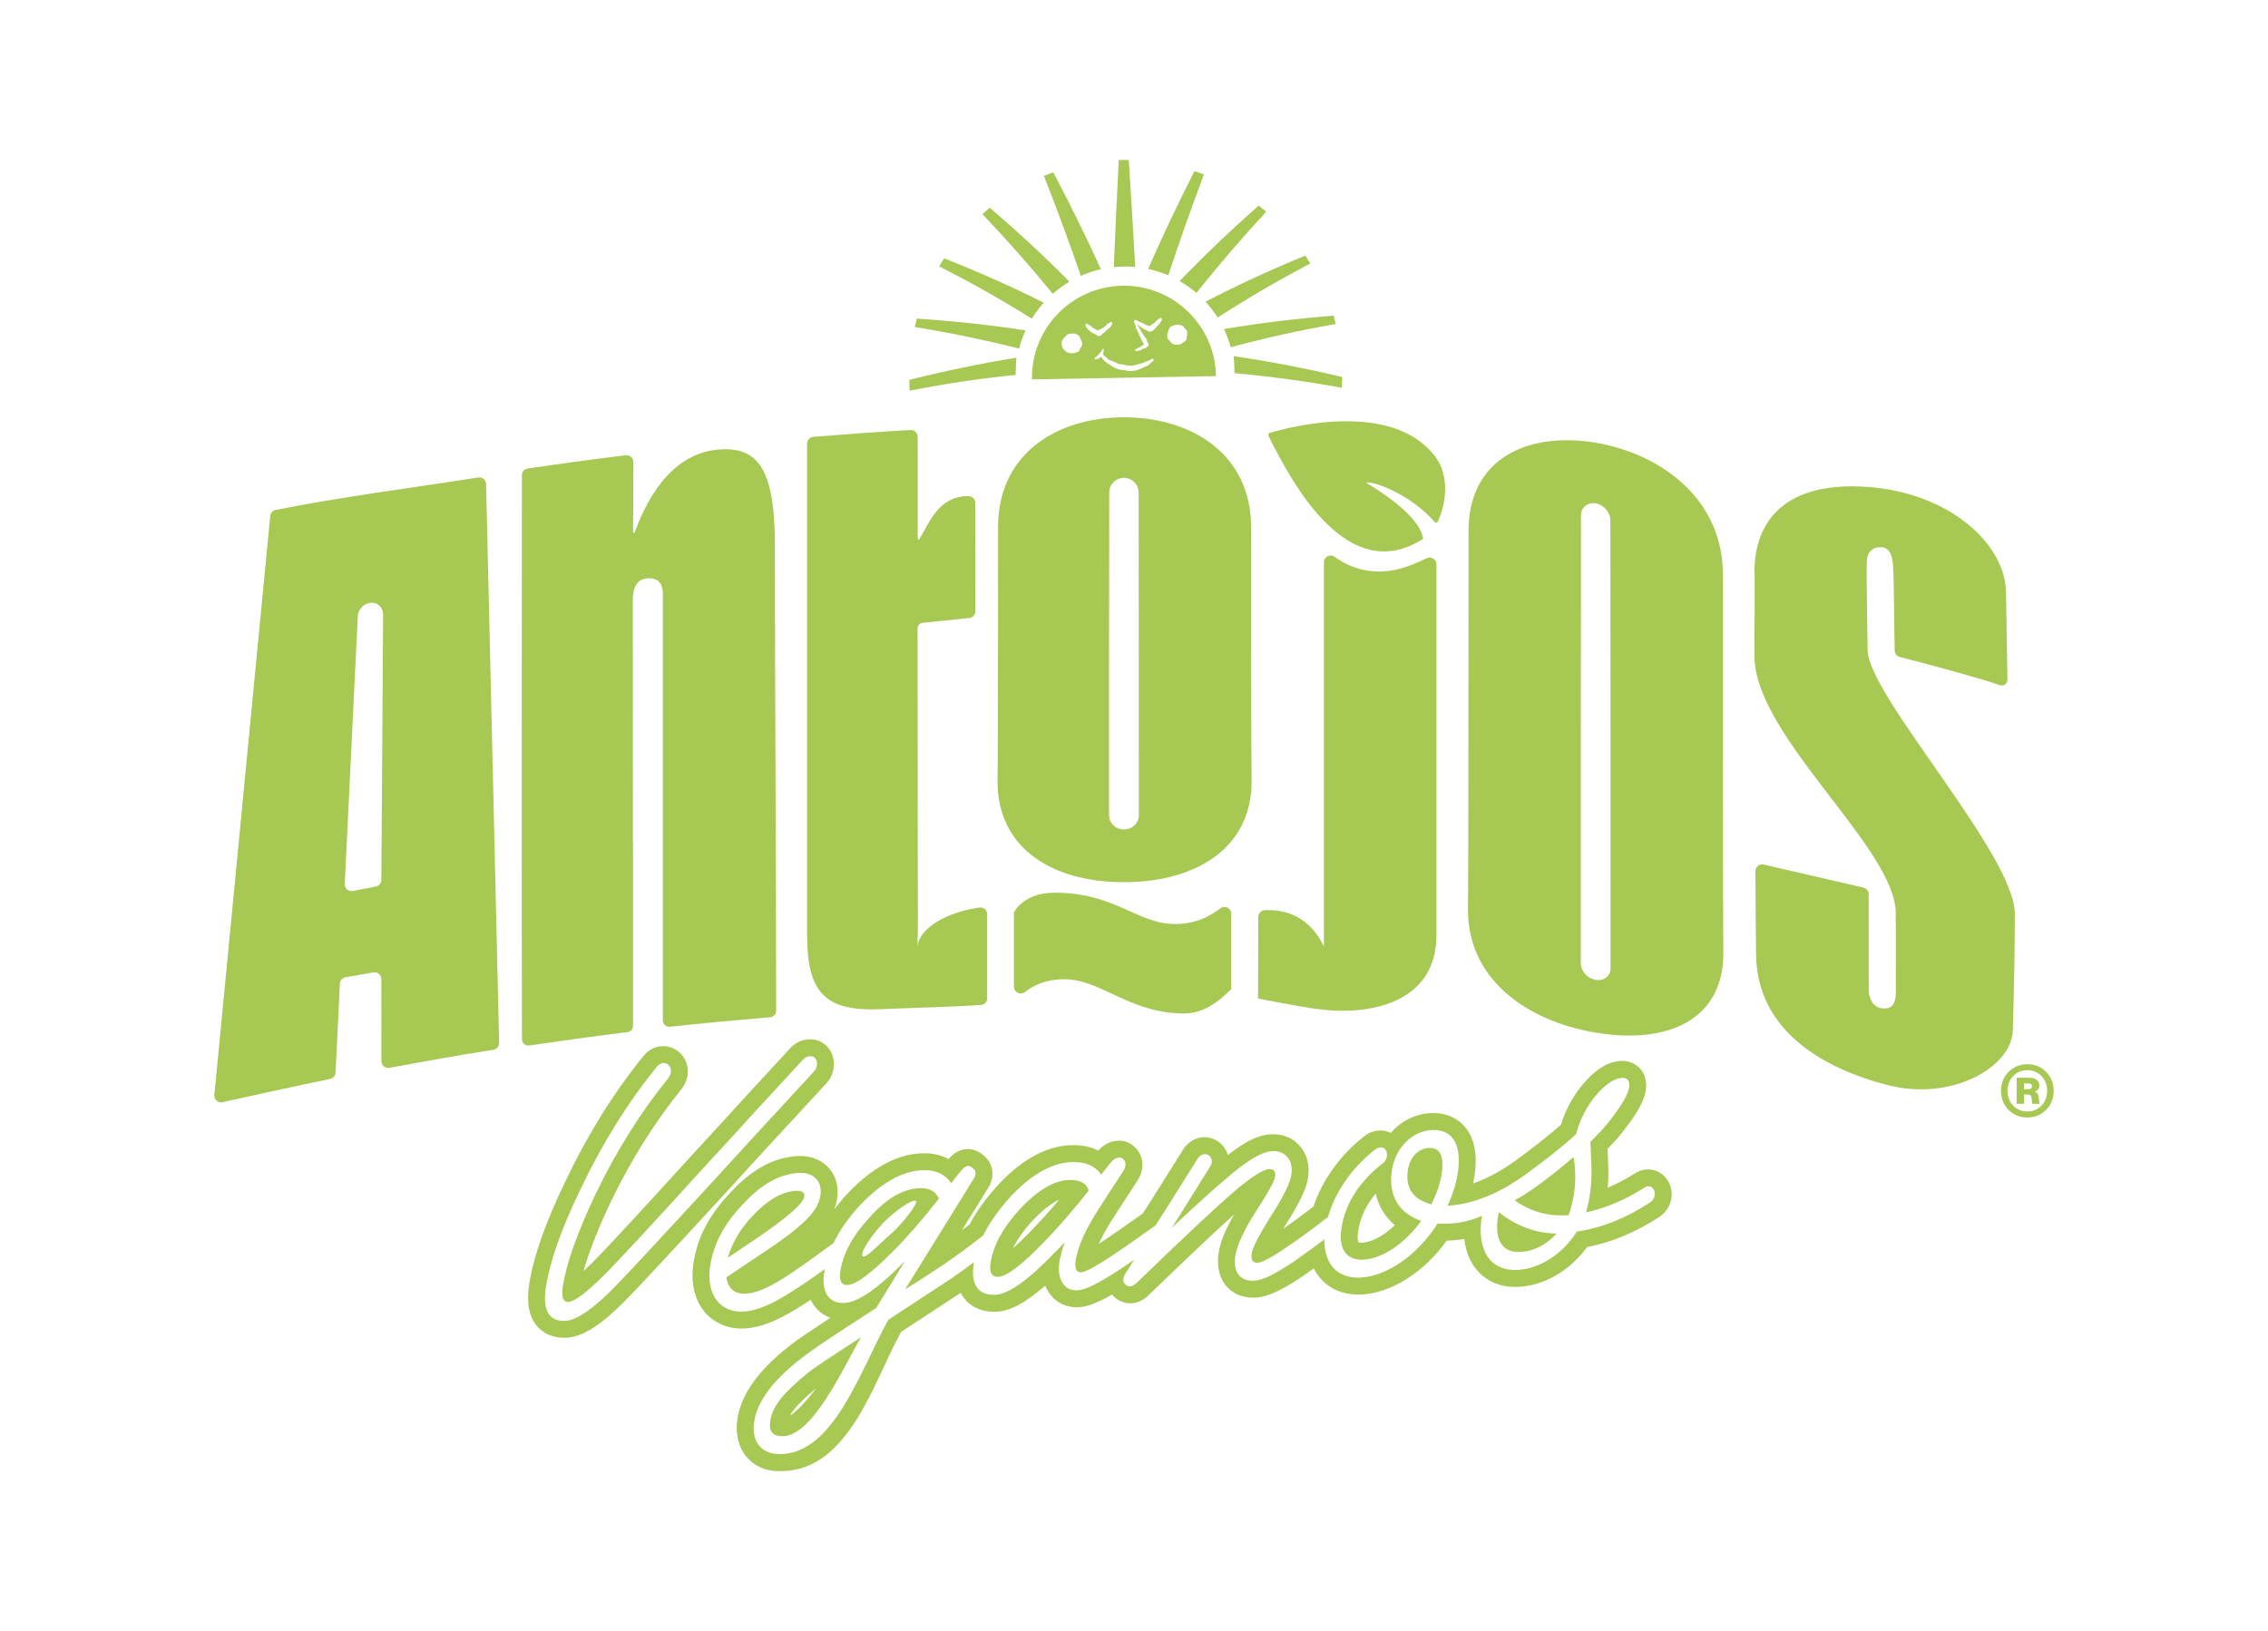 <?xml version="1.0" encoding="UTF-8"?>
<svg xmlns="http://www.w3.org/2000/svg" version="1.1" viewBox="0 0 493.214 354.717">
  <defs>
    <style>
      .cls-1 {
        fill: #a7c954;
      }
    </style>
  </defs>
  <!-- Generator: Adobe Illustrator 28.7.1, SVG Export Plug-In . SVG Version: 1.2.0 Build 142)  -->
  <g>
    <g id="Layer_1">
      <g>
        <g>
          <path class="cls-1" d="M104.022,103.848c-13.464,2.101-30.951,4.388-44.094,7.063-.636.129-1.099.659-1.161,1.304l-12.152,125.915c-.096.997.8,1.8,1.778,1.583,4.631-1.029,16.339-3.618,23.401-5.056.66-.134,1.147-.698,1.179-1.372l.943-19.358c.034-.688.539-1.261,1.217-1.38l6.064-1.068c.902-.159,1.729.534,1.73,1.45l.021,17.854c.001.919.839,1.613,1.743,1.448,7.566-1.376,14.961-2.743,22.602-3.918.73-.112,1.269-.747,1.252-1.485l-2.834-121.558c-.021-.891-.808-1.56-1.689-1.423ZM82.933,191.364c-.005.702-.503,1.302-1.191,1.437l-5.015.981c-.939.184-1.802-.562-1.755-1.518l2.839-58.257c.026-1.457,1.411-2.913,2.977-2.913s2.543,1.181,2.527,2.602l-.382,57.669Z"/>
          <path class="cls-1" d="M310.257,121.404c-4.257,2.052-7.082,2.87-10.247,2.885-4.544.021-7.74-1.719-9.746-3.176-.984-.715-2.361-.038-2.361,1.178v83.415c.014.866-2.536-8.211-12.836-7.756-.799.035-1.441.679-1.441,1.479.003,5.908-.015,11.815-.053,17.723-0.0.037,9.375,1.841,12.632,2.262,11.335,1.617,26.178-1.072,26.178-16.058v-80.633c0-1.088-1.147-1.791-2.127-1.318Z"/>
          <path class="cls-1" d="M265.421,197.54c-2.116,1.562-5.117,3.418-9.866,3.418-8.299,0-12.976-6.814-26.225-6.814-6.802,0-8.817,4.266-8.828,4.29v16.168c0,1.245,1.431,1.905,2.406,1.13,1.726-1.371,4.467-2.758,8.49-2.758,8.165,0,14.103,7.441,26.216,7.441,5.487,0,9.455-4.786,10.141-5.292v-16.39c0-1.204-1.365-1.907-2.334-1.193Z"/>
          <path class="cls-1" d="M272.069,114.642c.018-15.626-12.593-23.837-27.627-23.895v-.002c-.009,0-.018.001-.027.001s-.018-.001-.027-.001v.002c-15.034.057-27.362,8.269-27.344,23.895.005,4.674-.003,49.889-.114,54.545-.377,15.815,12.67,22.697,27.387,22.672h.198c14.717.025,28.047-6.857,27.67-22.672-.111-4.655-.12-49.871-.114-54.545ZM247.651,177.402c-.004,1.377-1.229,2.987-3.236,2.987s-3.232-1.61-3.236-2.987c-.015-5.654.005-59.754.043-70.328.006-1.759,1.483-3.137,3.193-3.161,1.71.024,3.187,1.402,3.193,3.161.038,10.574.058,64.674.043,70.328Z"/>
          <path class="cls-1" d="M438.16,198.757c0-12.867-31.774-47.362-32.016-57.293,0,0-.277-15.858-.191-19.268.045-1.798.918-3.261,3.208-3.181,2.29.081,2.458,3.031,2.545,4.589.196,3.511.209,13.405.325,17.903.017.658.468,1.212,1.105,1.376,9.059,2.323,18.472,4.945,21.764,6.136.836.302,1.703-.351,1.651-1.238l-.303-18.768c0-10.532-12.087-21.691-29.729-23.085-20.712-1.637-25.171,9.898-24.954,18.788.064,2.639-.065,16.183,0,18.858.983,17.267,30.519,40.985,30.698,54.899.002.137.026,12.99.026,16.922,0,1.796-.164,3.94-2.542,3.94s-3.352-2.155-3.352-4.048c0-3.627-.019-16.794-.025-20.808-.001-.685-.474-1.279-1.141-1.433l-21.684-5.024c-.929-.215-1.815.493-1.807,1.447.052,6.076.098,16.647.151,18.227.234,15.936,13.701,24.462,28.623,28.296,13.974,3.591,26.983-3.9,27.214-11.906.341-11.791.434-19.127.434-25.328Z"/>
          <path class="cls-1" d="M214.679,198.811c.003-.889-.787-1.555-1.668-1.434-6.946.95-13.419,4.43-13.565,8.966,0,0,.158-1.772.158-4.899,0-12.26-.057-39.341-.068-64.749-0-.644.487-1.181,1.128-1.247l10.107-1.03c.75-.076,1.322-.696,1.325-1.45.019-4.476-.002-19.509-.01-23.607-.002-.969-.772-1.474-1.741-1.456-6.345.123-8.203,5.792-10.435,9.364-.101.162-.339.09-.339-.1-.004-11.247-.004-18.328-.005-22.183-0-.839-.707-1.507-1.545-1.462-7.074.377-14.111.936-21.14,1.478-.768.059-1.361.699-1.361,1.469v106.884c0,12.543,3.882,16.664,16.046,16.133,5.137-.233,17.009-.552,21.805-.928.743-.058,1.305-.666,1.303-1.411-.016-5.67-.015-12.62.004-18.338Z"/>
          <path class="cls-1" d="M157.692,97.706c-10.688,0-16.556,9.542-19.67,18.06-.069.189-.35.138-.349-.063l.065-15.214c.004-.889-.773-1.581-1.656-1.474-7.191.877-14.211,1.832-21.353,2.882-.709.104-1.235.713-1.235,1.429-.009,11.727-.071,102.672.016,122.694.004.84.749,1.482,1.58,1.36,6.849-1.001,14.494-2.064,21.363-2.908.693-.085,1.213-.672,1.212-1.37-.005-10.956-.045-91.849-.045-92.331,0-.99-.136-4.949,3.369-5.009,2.951-.051,3.166,2.17,3.156,3.615v92.559c0,.821.712,1.462,1.529,1.373,7.005-.76,14.821-1.487,21.852-2.086.715-.061,1.263-.658,1.263-1.375-.001-31.27-.274-71.27-.274-101.141,0-15.927-3.303-21.001-10.825-21.001Z"/>
          <path class="cls-1" d="M275.858,94.82c5.388,10.847,17.398,32.793,33.615,22.374-.621-5.212-10.811-11.281-12.224-12.099-.075-.043-.061-.159.025-.173,1.411-.229,9.406,2.49,14.747,8.634.177.203.504.174.619-.069,1.939-4.094,2.607-10.071-.565-14.237-9.405-12.355-32.043-6.274-35.908-5.123-.3.089-.448.413-.309.693Z"/>
          <path class="cls-1" d="M374.658,124.825c.018-15.623-12.593-25.953-27.627-28.537v-.002c-.009-.002-.018-.002-.027-.004s-.018-.004-.027-.006v.002c-15.034-2.469-27.645,3.624-27.627,19.252.005,4.675-.003,77.068-.114,81.705-.377,15.752,12.953,24.874,27.67,27.321l.198.033c14.717,2.498,28.047-2.144,27.67-18.023-.111-4.674-.12-77.07-.114-81.743ZM350.24,210.661c-.004,1.377-1.229,2.781-3.236,2.444-2.007-.337-3.232-2.153-3.236-3.531-.015-5.657.005-86.933.043-97.5.006-1.758,1.483-2.888,3.193-2.624,1.71.312,3.187,1.938,3.193,3.697.038,10.58.058,91.863.043,97.515Z"/>
          <path class="cls-1" d="M444.95,233.106c-1.104-1.105-2.461-1.656-4.067-1.656-1.608,0-2.966.554-4.076,1.664-1.109,1.11-1.663,2.489-1.663,4.138s.552,3.025,1.656,4.129c1.105,1.105,2.466,1.657,4.084,1.657,1.606,0,2.963-.552,4.067-1.657,1.105-1.104,1.657-2.481,1.657-4.129,0-1.659-.552-3.041-1.657-4.146ZM443.951,240.452c-.822.855-1.845,1.282-3.068,1.282-1.234,0-2.261-.428-3.083-1.282-.822-.855-1.233-1.922-1.233-3.201,0-1.289.41-2.361,1.233-3.216.822-.855,1.849-1.282,3.083-1.282,1.223,0,2.246.427,3.068,1.282.822.855,1.233,1.927,1.233,3.216,0,1.279-.41,2.347-1.233,3.201Z"/>
          <path class="cls-1" d="M443.404,239.129c-.019-.262-.042-.477-.071-.645-.084-.532-.355-.873-.813-1.023v-.028c.645-.261.967-.719.967-1.373,0-.532-.201-.944-.602-1.233-.401-.29-.911-.434-1.527-.434h-2.803v5.674h1.597v-2.018h.785c.27,0,.47.054.595.161.127.108.212.292.26.554.027.14.049.32.063.539s.032.394.056.526c.023.131.058.21.105.238h1.584v-.112c-.066-.028-.111-.107-.133-.238-.024-.131-.044-.327-.063-.588ZM441.078,236.887h-.925v-1.261h.952c.514,0,.771.21.771.63,0,.42-.266.631-.798.631Z"/>
        </g>
        <g>
          <path class="cls-1" d="M179.943,227.676c-.944-1.024-2.249-1.608-3.675-1.647-1.641-.044-3.245.655-4.387,1.907l-11.519,12.486c-1.277,1.451-3.309,3.655-6.122,6.707l-3.44,3.736c-10.708,11.767-18.592,20.355-22.239,23.993-.611.594-1.159,1.116-1.65,1.571,1.121-4.056,3.086-9.065,5.865-14.943,4.418-9.175,9.611-17.466,15.437-24.64l.079-.103c1.437-1.907,1.703-4.233.712-6.222-.894-1.796-2.669-2.945-4.63-2.998-1.731-.047-3.39.782-4.513,2.224-6.458,7.985-12.159,17.152-16.93,27.214-4.289,8.842-6.929,16.354-7.847,22.329-.619,4.033-.073,7.003,1.67,9.08.948,1.129,2.699,2.492,5.66,2.571.279.007.567.004.864-.012,3.428-.186,7.474-2.76,12.71-8.079,2.173-2.167,9.592-10.135,22.69-24.371l5.005-5.486,4.584-4.984,11.492-12.458c2.047-2.273,2.138-5.721.183-7.875ZM176.998,233.049l-11.464,12.426-4.587,4.989-5.014,5.496c-12.93,14.054-20.42,22.103-22.575,24.252-4.527,4.598-8.011,6.917-10.377,7.045-3.59.195-5.042-2.241-4.262-7.313.854-5.561,3.335-12.661,7.529-21.306,4.755-10.027,10.277-18.842,16.497-26.532,1.731-2.222,4.334.054,2.587,2.374-5.998,7.388-11.287,15.802-15.878,25.338-3.99,8.44-6.306,15.047-7.056,19.926-.359,2.341.073,3.478,1.212,3.416,1.314-.071,3.773-1.946,7.553-5.635,3.591-3.58,10.995-11.626,22.386-24.144,4.587-4.989,7.812-8.455,9.601-10.486l5.732-6.213,5.731-6.213c.837-.916,2.063-.983,2.658-.338.669.736.46,2.103-.274,2.917Z"/>
          <path class="cls-1" d="M174.903,260.248c.135-.877-.491-1.326-1.804-1.256-3.066.167-6.211,1.983-9.437,5.447-2.696,2.854-4.459,5.852-5.393,9.097l5.81-3.896c6.982-4.733,10.584-7.83,10.824-9.393Z"/>
          <g>
            <path class="cls-1" d="M167.503,309.014c-.359,2.342.509,3.337,2.702,3.337,6.49,0,13.115-14.736,17.024-21.527-7.346,4.85-9.343,6.019-11.716,7.889-4.876,4.037-7.485,6.889-8.01,10.302ZM171.766,307.904c.864-1.571,2.628-3.395,5.717-5.984-2.573,3.46-4.453,5.155-5.717,5.984Z"/>
            <path class="cls-1" d="M199.852,258.408c-3.504.192-7.029,2.221-10.592,6.188-3.738,3.975-5.914,7.962-6.514,11.865-.314,2.047.222,3.083,1.536,3.011,1.927-.104,5.264-2.607,9.998-7.412,2.975-2.967,6.245-6.723,9.912-11.373-.709-1.606-2.151-2.397-4.34-2.279ZM193.751,268.349c-2.595,2.244-5.467,5.403-6.123,4.881-.656-.522,1.109-3.443,3.704-6.459,2.595-3.015,7.227-6.212,7.912-5.563.432.409-2.898,4.897-5.493,7.141Z"/>
          </g>
          <path class="cls-1" d="M232.26,256.645c-3.241.177-6.694,2.298-10.432,6.276-3.65,3.97-5.81,7.861-6.396,11.665-.329,2.146.206,3.181,1.696,3.1,1.839-.101,5.28-2.705,10.146-7.808,2.887-2.962,6.053-6.616,9.502-10.964-.535-1.616-1.976-2.407-4.516-2.269ZM224.582,267.301c-1.762,1.847-3.173,3.19-4.289,4.166.937-1.931,2.358-3.935,4.245-5.99,2.098-2.23,4.061-3.771,5.789-4.558-2.027,2.405-3.947,4.537-5.745,6.382Z"/>
          <g>
            <path class="cls-1" d="M330.616,272.287c2.89-.158,5.523-1.462,7.912-4.01-4.597-.04-8.78-1.651-12.578-4.636-1.143,5.188.199,8.889,4.667,8.646Z"/>
            <path class="cls-1" d="M310.723,249.668c-2.365.129-4.138,2.063-4.542,4.697-.615,4,1.084,6.519,5.093,7.559,1.133-2.287,1.9-4.457,2.229-6.603.6-3.902-.327-5.786-2.78-5.653Z"/>
            <path class="cls-1" d="M329.391,261.035c3.361,2.429,7.107,3.483,11.05,3.268l.701-.037c.487-1.477.903-3.048,1.142-4.61.404-2.631.37-5.243-.071-8.024-5.595,4.755-9.898,7.89-12.822,9.405Z"/>
            <path class="cls-1" d="M363.286,258.075c-.66-2.179-2.568-3.682-4.747-3.74-1.056-.029-2.122.284-3.064.893-1.923,1.228-3.878,2.257-5.848,3.079.169-1.866.194-3.749.078-5.622l-.118-2.826c1.537-1.575,2.578-2.751,3.368-3.799,4.01-5.033,5.496-8.396,4.91-11.144-.379-2.337-2.26-4.001-4.771-4.175l-.129-.009h-.13c-3.015.003-5.863,1.749-8.962,5.494l-.051.065c-1.95,2.473-3.413,5.261-4.361,8.307-2.317,2.08-5.555,4.642-9.839,7.787-3.231,2.327-6.302,3.982-9.275,4.992.116-.532.214-1.063.296-1.591.71-4.621.022-8.213-2.046-10.676-1.115-1.33-3.168-2.937-6.607-3.029-.313-.008-.635-.004-.964.014-3.366.183-6.387,1.773-8.577,4.29-.643-.317-1.362-.499-2.123-.519-1.291-.035-2.574.403-3.617,1.237-5.212,4.036-9.159,9.551-11.089,15.315-2.171,1.689-4.377,3.314-6.593,4.848.083-.133.167-.27.254-.41,4.15-6.426,4.926-9.101,5.148-10.551.534-3.47-.565-5.647-1.616-6.882-.988-1.226-2.772-2.662-5.733-2.742-.263-.007-.533-.003-.809.012-2.567.139-5.385,1.499-9.265,4.508-.103-.368-.246-.727-.43-1.075-.892-1.672-2.615-2.742-4.496-2.793-1.883-.051-3.61.894-4.739,2.592l-6.819,10.866-.612.95c-.404.627-.872,1.352-1.388,2.164-3.788,2.683-6.641,4.691-8.427,5.862-.417.278-.804.534-1.164.769.588-1.28,1.383-2.758,2.384-4.425.154-.255,2.064-3.289,5.934-9.163.602-.895.966-1.793,1.112-2.744.301-1.954-.382-3.758-1.876-4.974-.86-.732-1.884-1.133-2.967-1.162-.364-.01-.727.023-1.085.099-1.036.145-2.364.652-3.581,2.079-1.316-.669-2.959-1.139-5.004-1.194-.415-.011-.848-.004-1.283.019-5.301.288-10.581,3.26-15.715,8.854-2.522,2.793-4.519,5.577-5.984,8.332-.561.437-1.119.879-1.682,1.307l5.523-8.905c.57-.863.925-1.733,1.055-2.583.303-1.966-.478-3.801-2.094-4.971-1.17-.956-2.316-1.188-3.091-1.208-.122-.003-.245-.002-.376.006-1.46.08-2.769.81-3.897,2.172-1.456-.781-3.127-1.207-4.971-1.257-.38-.01-.773-.005-1.177.017-5.276.287-10.598,3.213-15.835,8.722-1.075,1.151-2.049,2.318-2.933,3.497.313-.769.534-1.542.656-2.34.381-2.483-.208-4.802-1.658-6.53-1.446-1.722-3.619-2.708-6.118-2.776-.281-.008-.571-.004-.866.012-5.117.279-10.026,2.961-14.589,7.974-4.538,4.724-7.157,9.711-8.007,15.246-.652,4.25.214,8.05,2.441,10.703,1.877,2.236,4.613,3.513,7.707,3.597.335.009.678.005,1.027-.015,3.283-.178,7.046-1.633,11.504-4.447.888-.537,1.823-1.132,2.817-1.788.325.692.705,1.252,1.076,1.693.849,1.012,1.944,1.762,3.196,2.207-5.289,3.555-6.463,4.216-9.006,6.206-6.723,5.303-10.386,10.457-11.201,15.759-.497,3.239.208,6.19,1.985,8.307,1.605,1.914,3.969,3.009,6.656,3.081.292.008.591-.014.898-.014,14.856,0,20.245-20.02,26.082-30.283l12.861-8.43c.023-.015.045-.032.068-.047.257.497.553.965.911,1.391,1,1.192,2.864,2.633,6.052,2.719.305.008.622.003.948-.015,2.903-.158,6.24-1.945,10.46-5.654.101.243.215.48.34.71,1.306,2.494,3.55,3.908,6.32,3.983.242.007.491.002.75-.011,1.757-.096,3.98-.945,7.119-2.756.147.177.299.345.459.496.94.879,2.135,1.382,3.369,1.415,1.056.029,2.646-.27,4.195-1.817,8.149-7.888,14.358-13.752,18.532-17.504-1.911,3.336-3.014,6.06-3.352,8.268-.572,3.723.563,6,1.615,7.254.946,1.126,2.695,2.484,5.664,2.564.274.007.557.004.849-.011,2.597-.141,5.924-1.71,10.829-5.114.6-.428,1.168-.836,1.719-1.232.369.723.801,1.405,1.318,2.019,1.939,2.311,4.712,3.581,8.018,3.67.374.01.757.004,1.151-.017,6.466-.351,13.529-4.883,18.433-11.708,1.305-.027,2.578-.149,3.814-.366.297,2.637,1.194,4.898,2.673,6.68,1.961,2.362,4.752,3.659,8.075,3.748.369.01.749.004,1.137-.017,5.593-.305,11.033-3.503,14.819-8.643,5.323-1.015,10.593-3.216,15.679-6.548,2.237-1.447,3.232-4.098,2.475-6.595ZM358.756,261.566c-5.313,3.48-10.576,5.508-15.819,6.277-3.083,4.811-7.928,8.074-12.92,8.345-5.957.324-8.974-4.349-7.748-11.767-2.895,1.318-6.108,1.881-9.64,1.685-4.245,6.712-10.875,11.425-16.744,11.745-5.03.275-7.956-2.967-7.87-8.299-1.739,1.296-3.828,2.803-6.229,4.519-4.084,2.834-7.097,4.353-8.935,4.453-3.241.177-4.751-1.87-4.196-5.479.345-2.245,1.905-5.618,4.753-10.03,2.394-3.709,3.703-6.005,3.867-7.079.181-1.17-.255-1.726-1.307-1.668-1.137.062-3.243,1.337-6.217,3.723-3.779,3.107-11.28,10.094-22.504,20.958-.921.921-1.813,1.067-2.497.426-.683-.64-.635-1.514.143-2.62l1.721-2.746c-.999.683-2.056,1.396-3.19,2.149-4.347,2.849-7.359,4.367-9.024,4.458-1.664.091-2.785-.526-3.525-1.937-.607-1.128-.734-2.572-.464-4.327.075-.488.135-.878.298-1.371.282-1.273.593-2.161.871-2.852-.424.507-1.657,1.734-2.168,2.246-5.789,6.023-10.077,9.062-12.881,9.215-3.766.204-5.494-2.121-4.79-6.705.019-.123.055-.249.076-.372-1.814,1.353-3.533,2.58-5.093,3.644l-13.521,8.862c-5.836,10.281-11.736,29.236-23.595,29.236-3.947,0-6.279-2.657-5.605-7.047.674-4.39,3.961-8.825,9.89-13.5,3.456-2.704,7.106-5.026,16.662-11.254l6.259-10.206-.41.409c-5.554,5.621-9.827,8.564-12.719,8.721-3.416.185-5.114-2.334-4.454-6.627.038-.251.102-.5.15-.751-2.87,2.083-5.5,3.891-7.886,5.331-3.849,2.435-7.095,3.773-9.81,3.92-5.168.282-8.188-3.811-7.245-9.957.734-4.78,3.058-9.162,7.089-13.347,3.972-4.377,8.053-6.629,12.17-6.853,3.241-.177,5.188,1.846,4.71,4.967-.524,3.414-3.909,6.791-13.085,12.805l-7.361,4.946c.398,2.494,1.78,3.676,4.32,3.537,2.015-.109,4.705-1.223,8.07-3.34,1.882-1.148,5.5-3.703,10.911-7.655,1.331-2.778,3.237-5.528,5.775-8.247,4.558-4.794,9.035-7.36,13.415-7.599,2.89-.157,5.003.793,6.425,2.844.456-.701,1.644-2.217,2.157-2.728.542-.708,1.025-1.023,1.464-1.048.351-.019.669.157.976.431.552.357.74.83.651,1.416-.045.292-.193.688-.531,1.189l-14.777,23.826c2.59-1.591,5.486-3.489,8.487-5.491,2.51-1.712,5.402-3.809,8.51-6.263,1.346-2.696,3.269-5.457,5.791-8.251,4.486-4.888,8.962-7.454,13.254-7.686,3.066-.168,5.267.777,6.618,2.736.542-.707,1.202-1.614,2.054-2.628.542-.706,1.113-1.027,1.638-1.055.366-.117.7-.039,1.007.235.465.362.653.835.548,1.519-.06.389-.208.785-.546,1.288-3.964,6.02-5.918,9.124-6.035,9.324-2.22,3.7-3.529,6.576-3.962,8.825-.148.396-.208.785-.253,1.079-.285,1.853.106,2.702,1.158,2.644.964-.052,3.333-1.341,7.109-3.868,1.891-1.241,4.926-3.381,9.074-6.321.957-1.515,1.758-2.744,2.361-3.686l6.787-10.816c1.469-2.208,4.146-.42,2.678,1.789l-6.684,10.715-1.601,2.505c5.994-5.646,10.417-9.562,13.3-11.945,3.676-3.004,6.442-4.607,8.456-4.716,1.489-.081,2.64.34,3.439,1.361.815.923,1.042,2.266.787,3.923-.254,1.658-1.769,4.74-4.618,9.152-2.425,3.904-3.777,6.493-3.972,7.761-.225,1.462.196,2.116,1.334,2.054,1.051-.057,3.333-1.341,6.832-3.756,2.487-1.697,5.352-3.775,8.429-6.201,1.614-5.655,5.461-10.958,10.233-14.646.893-.726,2.089-.597,2.392.258.479.844.094,2.22-.768,2.75-5.141,4.052-8.122,8.762-8.946,14.127-.673,4.39,1.009,7.006,4.776,6.801,4.292-.234,9.065-3.588,12.587-8.424-4.708-1.581-7.248-5.409-6.394-10.97.765-4.975,4.443-8.56,8.647-8.789,4.468-.242,6.658,3.023,5.684,9.364-.344,2.244-1.054,4.604-2.217,7.086,5.43-.296,11.074-2.537,17.032-6.827,4.697-3.449,8.358-6.357,10.892-8.72.816-3.043,2.183-5.729,4.017-8.053,2.347-2.836,4.382-4.204,6.206-4.206.773.054,1.239.416,1.31,1.089.387,1.43-.996,4.213-4.222,8.258-.983,1.311-2.433,2.842-4.178,4.581l.187,4.44c.151,2.41.039,4.834-.321,7.176-.194,1.268-.476,2.54-.831,3.72,4.221-.905,8.491-2.685,12.631-5.329,2.122-1.373,3.366,1.849,1.244,3.222ZM303.333,266.459c-2.383,2.278-4.978,3.7-7.149,3.818-.099.005-.197.007-.291.004-.237-.006-.387-.04-.434-.041-.014-0-.018.002-.014.008-.103-.14-.343-.888-.104-2.447.459-2.984,1.721-5.705,3.83-8.226.608,2.747,2.034,5.109,4.161,6.884Z"/>
          </g>
        </g>
        <g>
          <g>
            <path class="cls-1" d="M260.189,63.717c4.833-6.098,9.902-11.964,15.168-17.671-.538-.46-1.088-.904-1.646-1.341-5.937,5.249-11.672,10.693-17.176,16.42,1.301.75,2.525,1.617,3.655,2.591"/>
            <path class="cls-1" d="M246.869,58.066c-.428-7.765-.903-15.525-1.399-23.285l-.017-0c-.727-.01-1.447.001-2.166.022-.387,7.761-.752,15.522-1.071,23.285.915-.093,1.847-.141,2.79-.127.626.009,1.247.049,1.862.105"/>
            <path class="cls-1" d="M261.812,37.952c-.678-.263-1.363-.508-2.054-.74-3.553,7.001-6.927,14.08-10.087,21.275,1.523.326,2.991.797,4.39,1.398,2.426-7.371,5.019-14.675,7.752-21.933"/>
            <path class="cls-1" d="M264.795,69.06c6.553-4.24,13.277-8.129,20.157-11.77-.353-.577-.717-1.146-1.093-1.705-7.375,3.034-14.613,6.344-21.708,10.032.981,1.064,1.868,2.214,2.644,3.443"/>
            <path class="cls-1" d="M267.635,75.517c7.553-2.038,15.161-3.698,22.85-5.065-.151-.607-.311-1.21-.485-1.808-7.981.638-15.912,1.584-23.822,2.921.598,1.262,1.086,2.582,1.457,3.952"/>
            <path class="cls-1" d="M226.987,65.836c-7.091-3.558-14.315-6.742-21.674-9.651-.371.568-.727,1.146-1.074,1.731,6.87,3.518,13.589,7.281,20.147,11.39.761-1.237,1.633-2.397,2.601-3.47"/>
            <path class="cls-1" d="M239.416,58.545c-3.253-7.131-6.717-14.144-10.358-21.077-.689.243-1.372.501-2.046.777,2.823,7.194,5.509,14.436,8.031,21.747,1.394-.618,2.857-1.104,4.373-1.448"/>
            <path class="cls-1" d="M268.456,81.167c7.795.688,15.582,1.758,23.356,3.173.02-.392.053-1.956.065-2.35-7.806-1.851-15.655-3.373-23.598-4.538.109.837.157,2.855.178,3.714"/>
            <path class="cls-1" d="M221.048,77.797c-7.852,1.266-15.604,2.882-23.31,4.821.017.398.031,1.959.056,2.355,7.936-1.558,15.111-2.631,23.079-3.425l-.001-.129c.012-.828.082-2.815.176-3.621Z"/>
            <path class="cls-1" d="M232.565,61.263c-5.552-5.617-11.33-10.95-17.304-16.086-.554.447-1.097.902-1.63,1.373,5.308,5.597,10.424,11.355,15.311,17.344,1.121-.986,2.333-1.867,3.623-2.631"/>
            <path class="cls-1" d="M223.026,71.857c-7.855-1.213-15.725-2.039-23.639-2.565-.168.604-.316,1.216-.46,1.829,7.631,1.25,15.188,2.788,22.695,4.699.353-1.375.826-2.698,1.405-3.963"/>
          </g>
          <path class="cls-1" d="M244.073,62.142c-11.054.197-19.854,9.316-19.656,20.368l40.026-.712c-.197-11.052-9.318-19.853-20.37-19.656ZM235.245,75.217c-.053.225-.235.387-.353.58-.119.195-.141.475-.314.624-.171.148-.433.17-.646.26-.206.086-.416.113-.65.132-.234.019-.447.029-.664-.022-.225-.053-.449-.094-.643-.212-.195-.119-.364-.275-.513-.448-.148-.171-.332-.338-.421-.551-.086-.206-.165-.445-.185-.679-.019-.234.033-.48.084-.697.053-.225.226-.403.344-.596.119-.195.288-.326.461-.475.171-.148.295-.367.508-.457.206-.086.441-.101.675-.12.234-.019.475-.07.692-.018.225.053.469.122.663.24.195.119.372.302.521.475.148.171.156.434.246.647.086.206.261.396.281.63.019.234-.033.471-.084.688ZM236.597,71.627c-.214-.206-.329-.508-.529-.728-.063-.07.095-.604.181-.557.257.138.511.281.762.424.254.145.442.4.69.546.247.143.493.292.732.42.118.063.264.085.367.128.024.008.058.01.075.015.004.002.006-.026.006-.054-.003-.003-.001-.029.001-.046-0.0.012-0.0.029-.001.046 0.0 0.0 0.0.001.001.001.002-.001.018.031.02.03.007-.003.02.025.027.022.01-.005.022-.005.035-.012.038-.021.01-.071.049-.092.05-.025.082-.109.136-.141.112-.072.283-.063.399-.143.351-.246.373-.214.724-.46.238-.168.392-.458.635-.624.24-.164.523-.268.771-.426.08-.051.27.432.212.502-.188.227-.296.522-.493.742-.196.219-.493.343-.703.551-.21.208-.414.419-.646.613-.116.097-.247.17-.375.262-.069.046-.042.226-.12.271-.057.033-.065.018-.121.051-.018.011-.101-.081-.123-.07-.041.019.008.136-.034.152-.13.044-.304.012-.446-.013-.07-.007-.17.043-.23.022-.052-.017-.04-.168-.084-.186-.164-.074-.298-.138-.431-.221-.263-.167-.584-.237-.815-.426-.23-.189-.457-.389-.67-.594ZM250.838,78.483c-.173.175-.401.291-.593.448-.191.156-.325.394-.532.53-.206.135-.477.166-.697.28-.219.114-.431.237-.661.33-.229.093-.446.226-.683.296-.237.07-.473.168-.716.215-.242.047-.496.066-.743.089-.246.023-.499.002-.746 0-.247-.002-.487-.102-.733-.129-.246-.026-.492-.03-.734-.081-.242-.052-.501-.046-.736-.121-.236-.076-.471-.167-.698-.265-.227-.098-.441-.233-.656-.353-.217-.12-.399-.295-.602-.435-.204-.14-.456-.22-.645-.379-.19-.16-.389-.318-.561-.495-.173-.178-.334-.376-.486-.57-.066-.083-.115-.179-.161-.277-.341.347-.803.577-1.278.612-.042.004-.172-.258-.14-.282.388-.277.7-.572.989-.894.285-.324.546-.677.745-1.109.017-.034.224.002.226.043.027.397.018.753-.188,1.105.097.123.079.115.195.219.191.172.381.342.585.495.205.154.369.373.585.508.218.136.504.151.732.267.224.114.464.179.695.273.233.094.426.294.665.367.24.074.507.038.752.089.245.052.485.11.734.139.252.028.5.103.754.107.253.005.511.036.765.017.253-.018.499-.114.75-.156.25-.041.479-.163.725-.227.245-.063.491-.106.731-.191.238-.085.461-.196.692-.303.23-.106.503-.125.724-.252.219-.126.445-.25.654-.397.136-.094.414.365.293.484ZM252.685,69.52c-.161.25-.27.533-.448.77-.177.237-.398.438-.594.662-.198.224-.382.46-.616.667-.118.103-.227.225-.377.324-.041.025-.068.071-.117.096-.055.031-.161-.01-.228.009-.137.048-.29.118-.426.096-.044-.009-.017-.124-.06-.136-.024-.007-.063.029-.083.021-.061-.024-.075.014-.136-.009-.084-.031-.113-.148-.188-.182-.142-.07-.312-.072-.442-.149-.261-.153-.521-.302-.763-.472-.241-.17-.461-.369-.693-.55-.105-.083-.201-.176-.296-.271.024.04.048.08.072.119.133.212.253.432.384.644.131.213.233.443.362.657.129.214.256.429.383.644.127.215.28.415.405.632.125.217.342.381.464.599.122.218.131.5.251.719.124.215.289.475.213.706-.037.116-.145.228-.226.317-.04.045-.152.01-.2.045-.018.013.016.061-.003.073-.012.008-.049-.053-.062-.045-.022.013.055.141.034.154-.232.139-.549.111-.798.211-.248.1-.454.329-.712.389-.261.06-.539.064-.802.081-.115.008-.175-.331-.069-.37.23-.084.437-.214.652-.32.219-.107.423-.234.627-.361.202-.126.394-.259.579-.403.006-.004.005-.012.004-.021-.002.001-.005.002-.005.002-.137-.213-.247-.447-.375-.666-.128-.219-.209-.465-.328-.689-.119-.224-.233-.45-.344-.678-.11-.228-.182-.473-.284-.706-.102-.232-.272-.436-.365-.672-.093-.236-.102-.503-.187-.742-.085-.239-.185-.471-.262-.713-.033-.103.104-.431.173-.357.04-.07.096-.127.137-.11.273.111.512.299.777.418.268.121.553.203.815.329.386.185.355.25.742.434.127.06.292.028.415.081.059.023.114.07.168.087.041.014.037.029.078.044.014.006.009.042.02.046.007.002-.002.033.006.035.002.001.018-.053.021-.052.006.003-.008.06-.006.061.002-.001.02-.013.028-.018.017-.007.011-.083.033-.095.096-.058.183-.158.29-.239.216-.164.484-.283.705-.464.222-.183.416-.406.643-.591.225-.182.461-.352.692-.531.073-.057.378.352.324.436ZM258.071,73.291c-.053.225-.003.499-.12.692-.119.195-.389.273-.562.422-.171.148-.333.294-.546.383-.206.086-.418.154-.652.173-.234.019-.462.019-.679-.032-.225-.053-.456-.111-.65-.228-.195-.119-.284-.357-.434-.53-.148-.171-.411-.277-.5-.49-.086-.206-.086-.458-.105-.692-.019-.234.102-.444.153-.661.053-.225.081-.442.198-.635.119-.195.184-.454.357-.603.171-.148.431-.186.644-.276.206-.086.419-.179.654-.199s.471-.01.689.041c.225.053.479.09.672.208.195.119.277.386.426.559.148.171.398.292.487.505.086.206.042.464.061.699.019.234-.042.447-.093.664Z"/>
        </g>
      </g>
    </g>
  </g>
</svg>